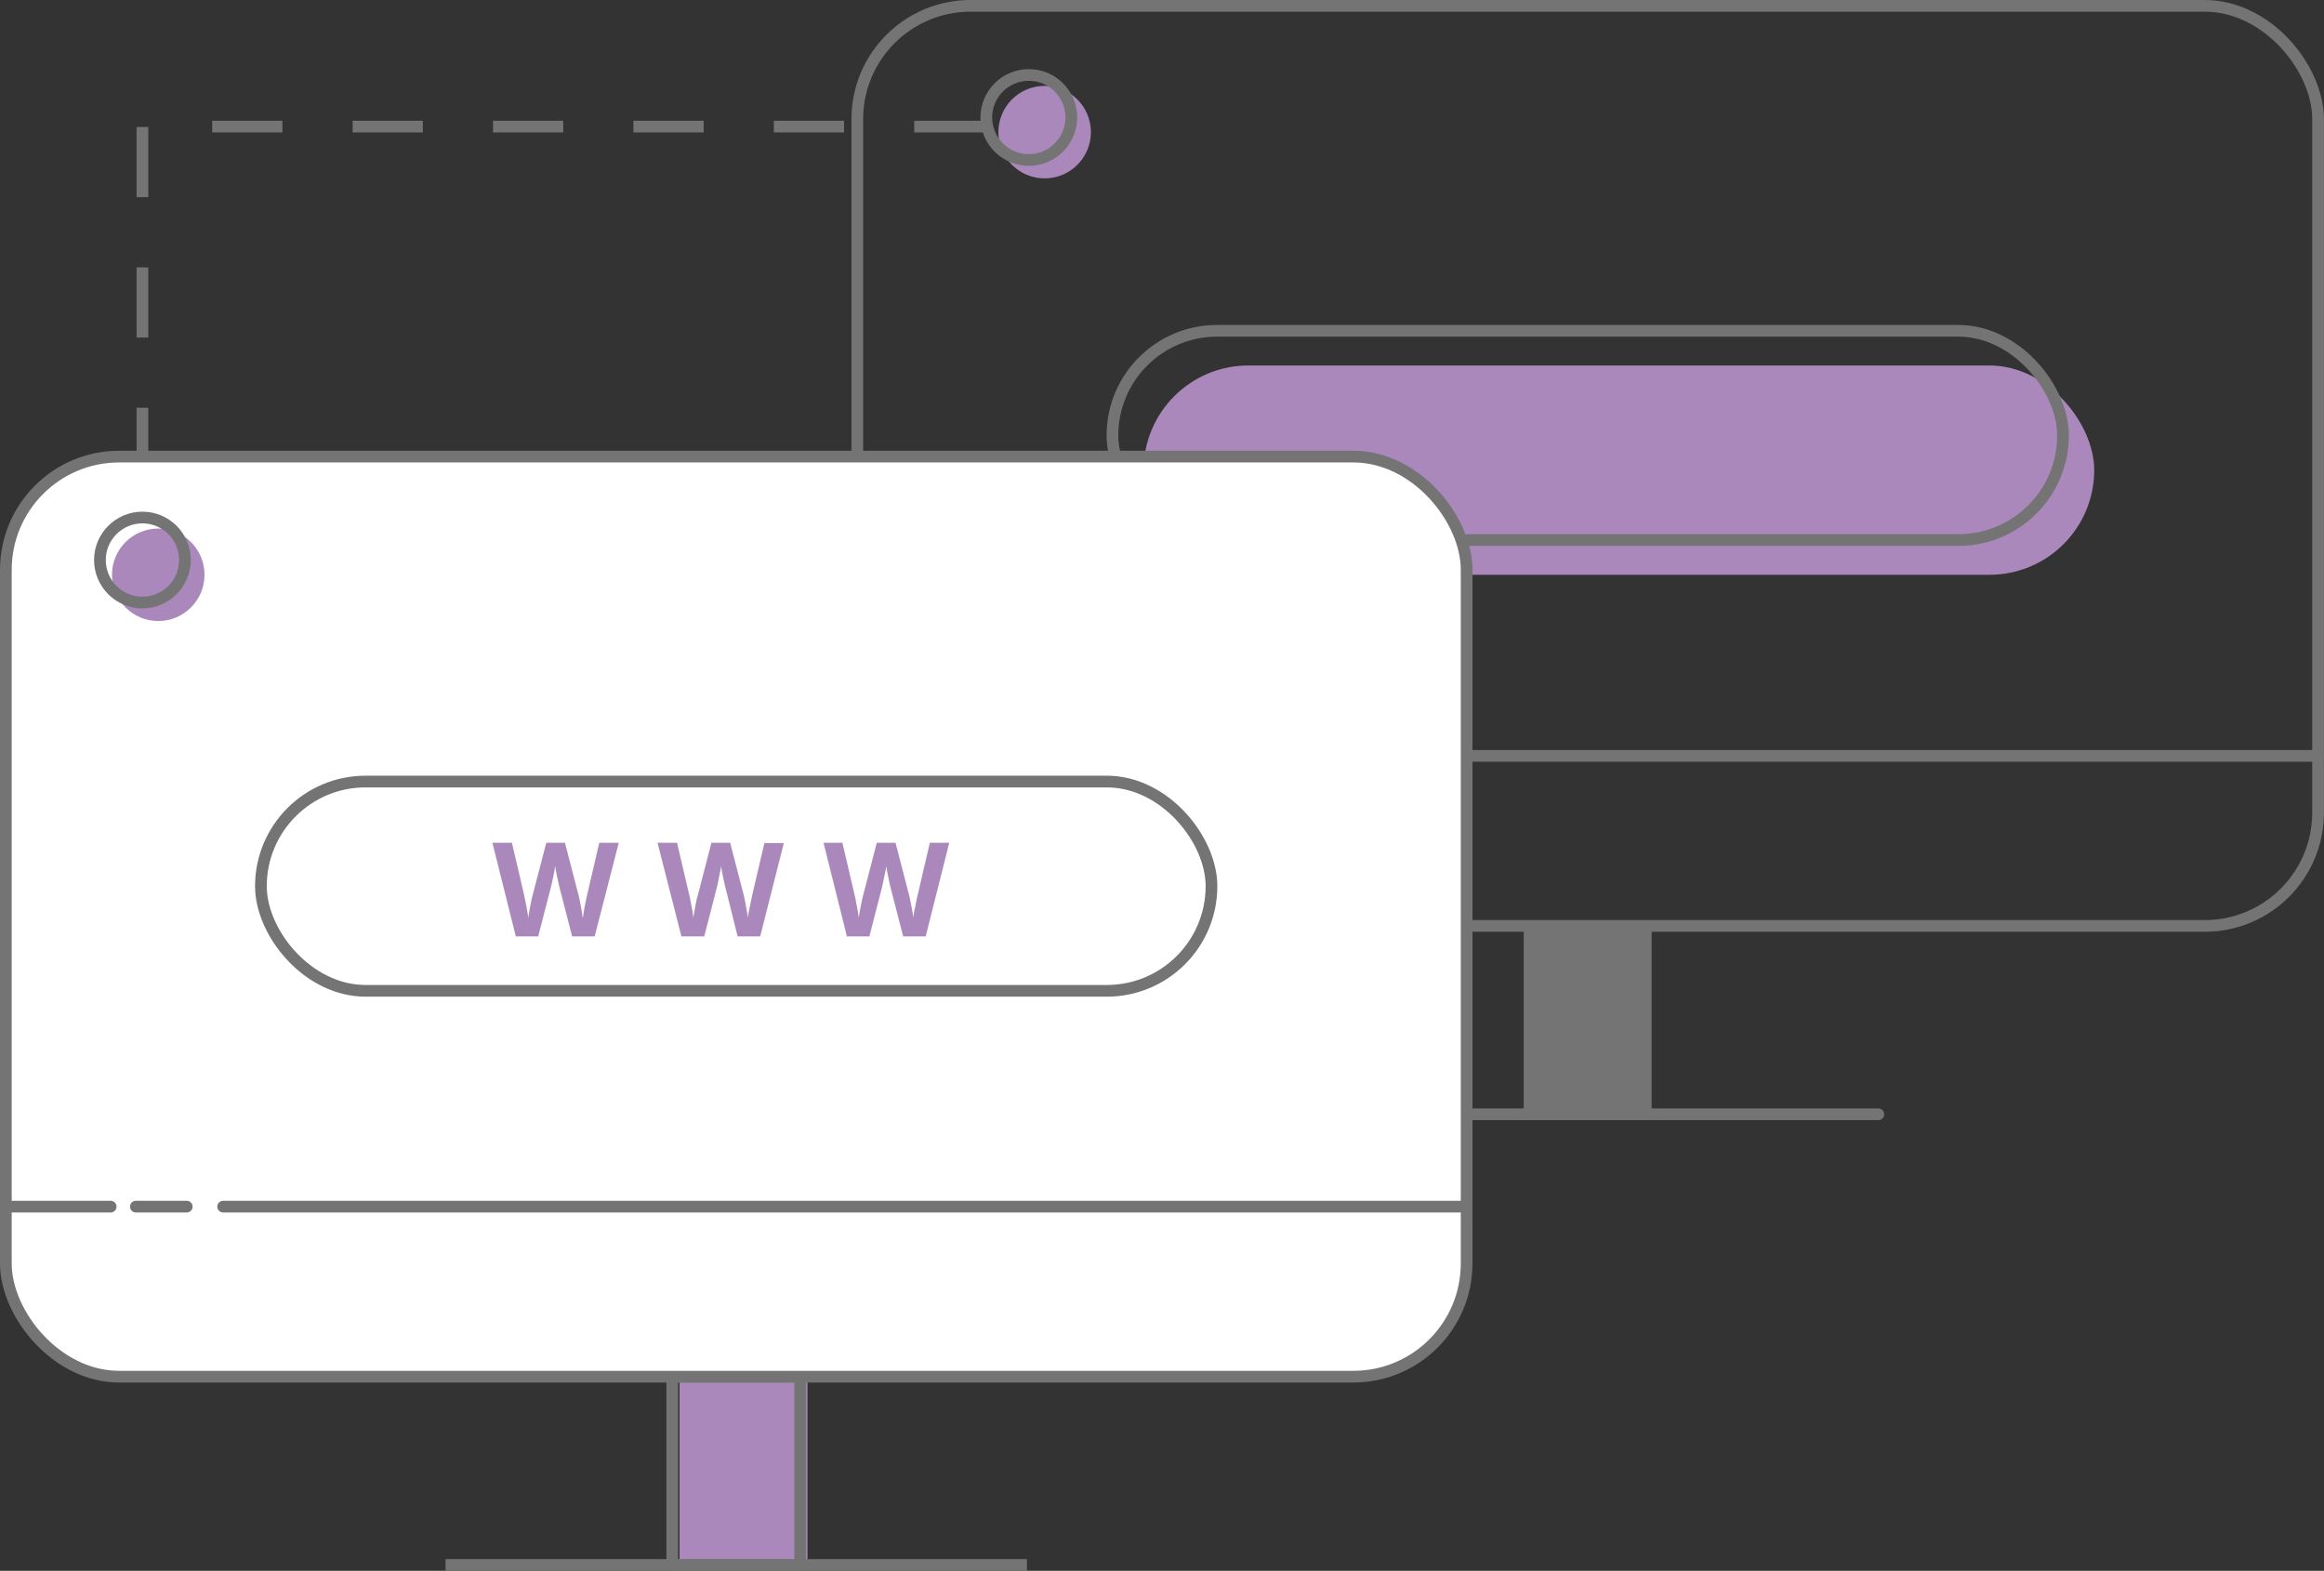 <svg xmlns="http://www.w3.org/2000/svg" viewBox="0 0 297.95 201.39"><rect x="0" y="0" width="297.95" height="201.39" fill="#333333" stroke="none"/><defs><style>.cls-1{fill:#ab88bc;}.cls-2,.cls-3,.cls-4,.cls-7{fill:none;}.cls-2,.cls-3,.cls-6,.cls-7{stroke:#747474;}.cls-2,.cls-4{stroke-linecap:round;stroke-linejoin:round;}.cls-2,.cls-3,.cls-4,.cls-6,.cls-7{stroke-width:1.5px;}.cls-3,.cls-6,.cls-7{stroke-miterlimit:10;}.cls-4{stroke:#000;}.cls-5{fill:#747474;}.cls-6{fill:#fff;}.cls-7{stroke-dasharray:9;}</style></defs><g id="Layer_2" data-name="Layer 2"><g id="Layer_1-2" data-name="Layer 1"><rect class="cls-1" x="87.12" y="177.15" width="16.4" height="24.15"/><rect class="cls-1" x="146.62" y="46.86" width="121.87" height="26.83" rx="13.42"/><rect class="cls-2" x="86.19" y="176.5" width="16.4" height="24.15"/><rect class="cls-3" x="109.91" y="0.75" width="187.28" height="117.96" rx="14.52"/><line class="cls-2" x1="137.77" y1="96.91" x2="297.2" y2="96.91"/><line class="cls-4" x1="92.8" y1="120.59" x2="105.85" y2="120.59"/><line class="cls-4" x1="109.07" y1="120.59" x2="115.59" y2="120.59"/><rect class="cls-3" x="142.62" y="42.41" width="121.87" height="26.83" rx="13.42"/><rect class="cls-5" x="195.35" y="118.71" width="16.4" height="24.15"/><line class="cls-2" x1="166.28" y1="142.86" x2="240.82" y2="142.86"/><rect class="cls-6" x="0.75" y="58.54" width="187.28" height="117.96" rx="14.52"/><line class="cls-2" x1="28.61" y1="154.7" x2="188.03" y2="154.7"/><line class="cls-2" x1="1.15" y1="154.7" x2="14.19" y2="154.7"/><line class="cls-2" x1="17.42" y1="154.7" x2="23.94" y2="154.7"/><rect class="cls-3" x="33.45" y="100.2" width="121.87" height="26.83" rx="13.42"/><line class="cls-3" x1="57.12" y1="200.64" x2="131.66" y2="200.64"/><path class="cls-1" d="M76.24,120.05H73.35l-1.62-6.28c-.06-.22-.16-.68-.31-1.38s-.23-1.18-.25-1.42c0,.3-.11.77-.24,1.42s-.24,1.12-.31,1.4L69,120.05H66.13l-3-12h2.5l1.53,6.53c.26,1.21.46,2.25.58,3.14,0-.31.1-.8.22-1.45s.23-1.16.33-1.52l1.75-6.7h2.39l1.74,6.7c.08.3.18.76.29,1.38s.2,1.14.26,1.59c.06-.43.14-1,.26-1.6s.23-1.14.33-1.54l1.52-6.53h2.5Z"/><path class="cls-1" d="M97.46,120.05H94.57L93,113.77c-.06-.22-.16-.68-.31-1.38s-.22-1.18-.25-1.42c0,.3-.11.77-.24,1.42s-.23,1.12-.3,1.4l-1.61,6.26H87.36l-3.06-12h2.5l1.53,6.53c.27,1.21.46,2.25.58,3.14,0-.31.11-.8.22-1.45a14.83,14.83,0,0,1,.34-1.52l1.74-6.7h2.4l1.74,6.7c.07.3.17.76.28,1.38s.21,1.14.27,1.59c0-.43.14-1,.26-1.6s.23-1.14.32-1.54L98,108.09h2.49Z"/><path class="cls-1" d="M118.68,120.05h-2.89l-1.62-6.28q-.09-.33-.3-1.38a14,14,0,0,1-.25-1.42c0,.3-.12.77-.25,1.42s-.23,1.12-.3,1.4l-1.61,6.26h-2.88l-3-12H108l1.53,6.53c.27,1.21.46,2.25.58,3.14,0-.31.11-.8.23-1.45s.23-1.16.33-1.52l1.74-6.7h2.4l1.74,6.7c.08.3.17.76.29,1.38s.2,1.14.26,1.59c0-.43.14-1,.26-1.6s.23-1.14.33-1.54l1.52-6.53h2.49Z"/><polyline class="cls-7" points="126.21 16.23 18.26 16.23 18.26 58.54"/><circle class="cls-1" cx="20.29" cy="73.69" r="5.93"/><circle class="cls-3" cx="18.26" cy="71.8" r="5.45"/><circle class="cls-1" cx="133.93" cy="16.94" r="5.93"/><circle class="cls-3" cx="131.9" cy="15.06" r="5.45"/></g></g></svg>